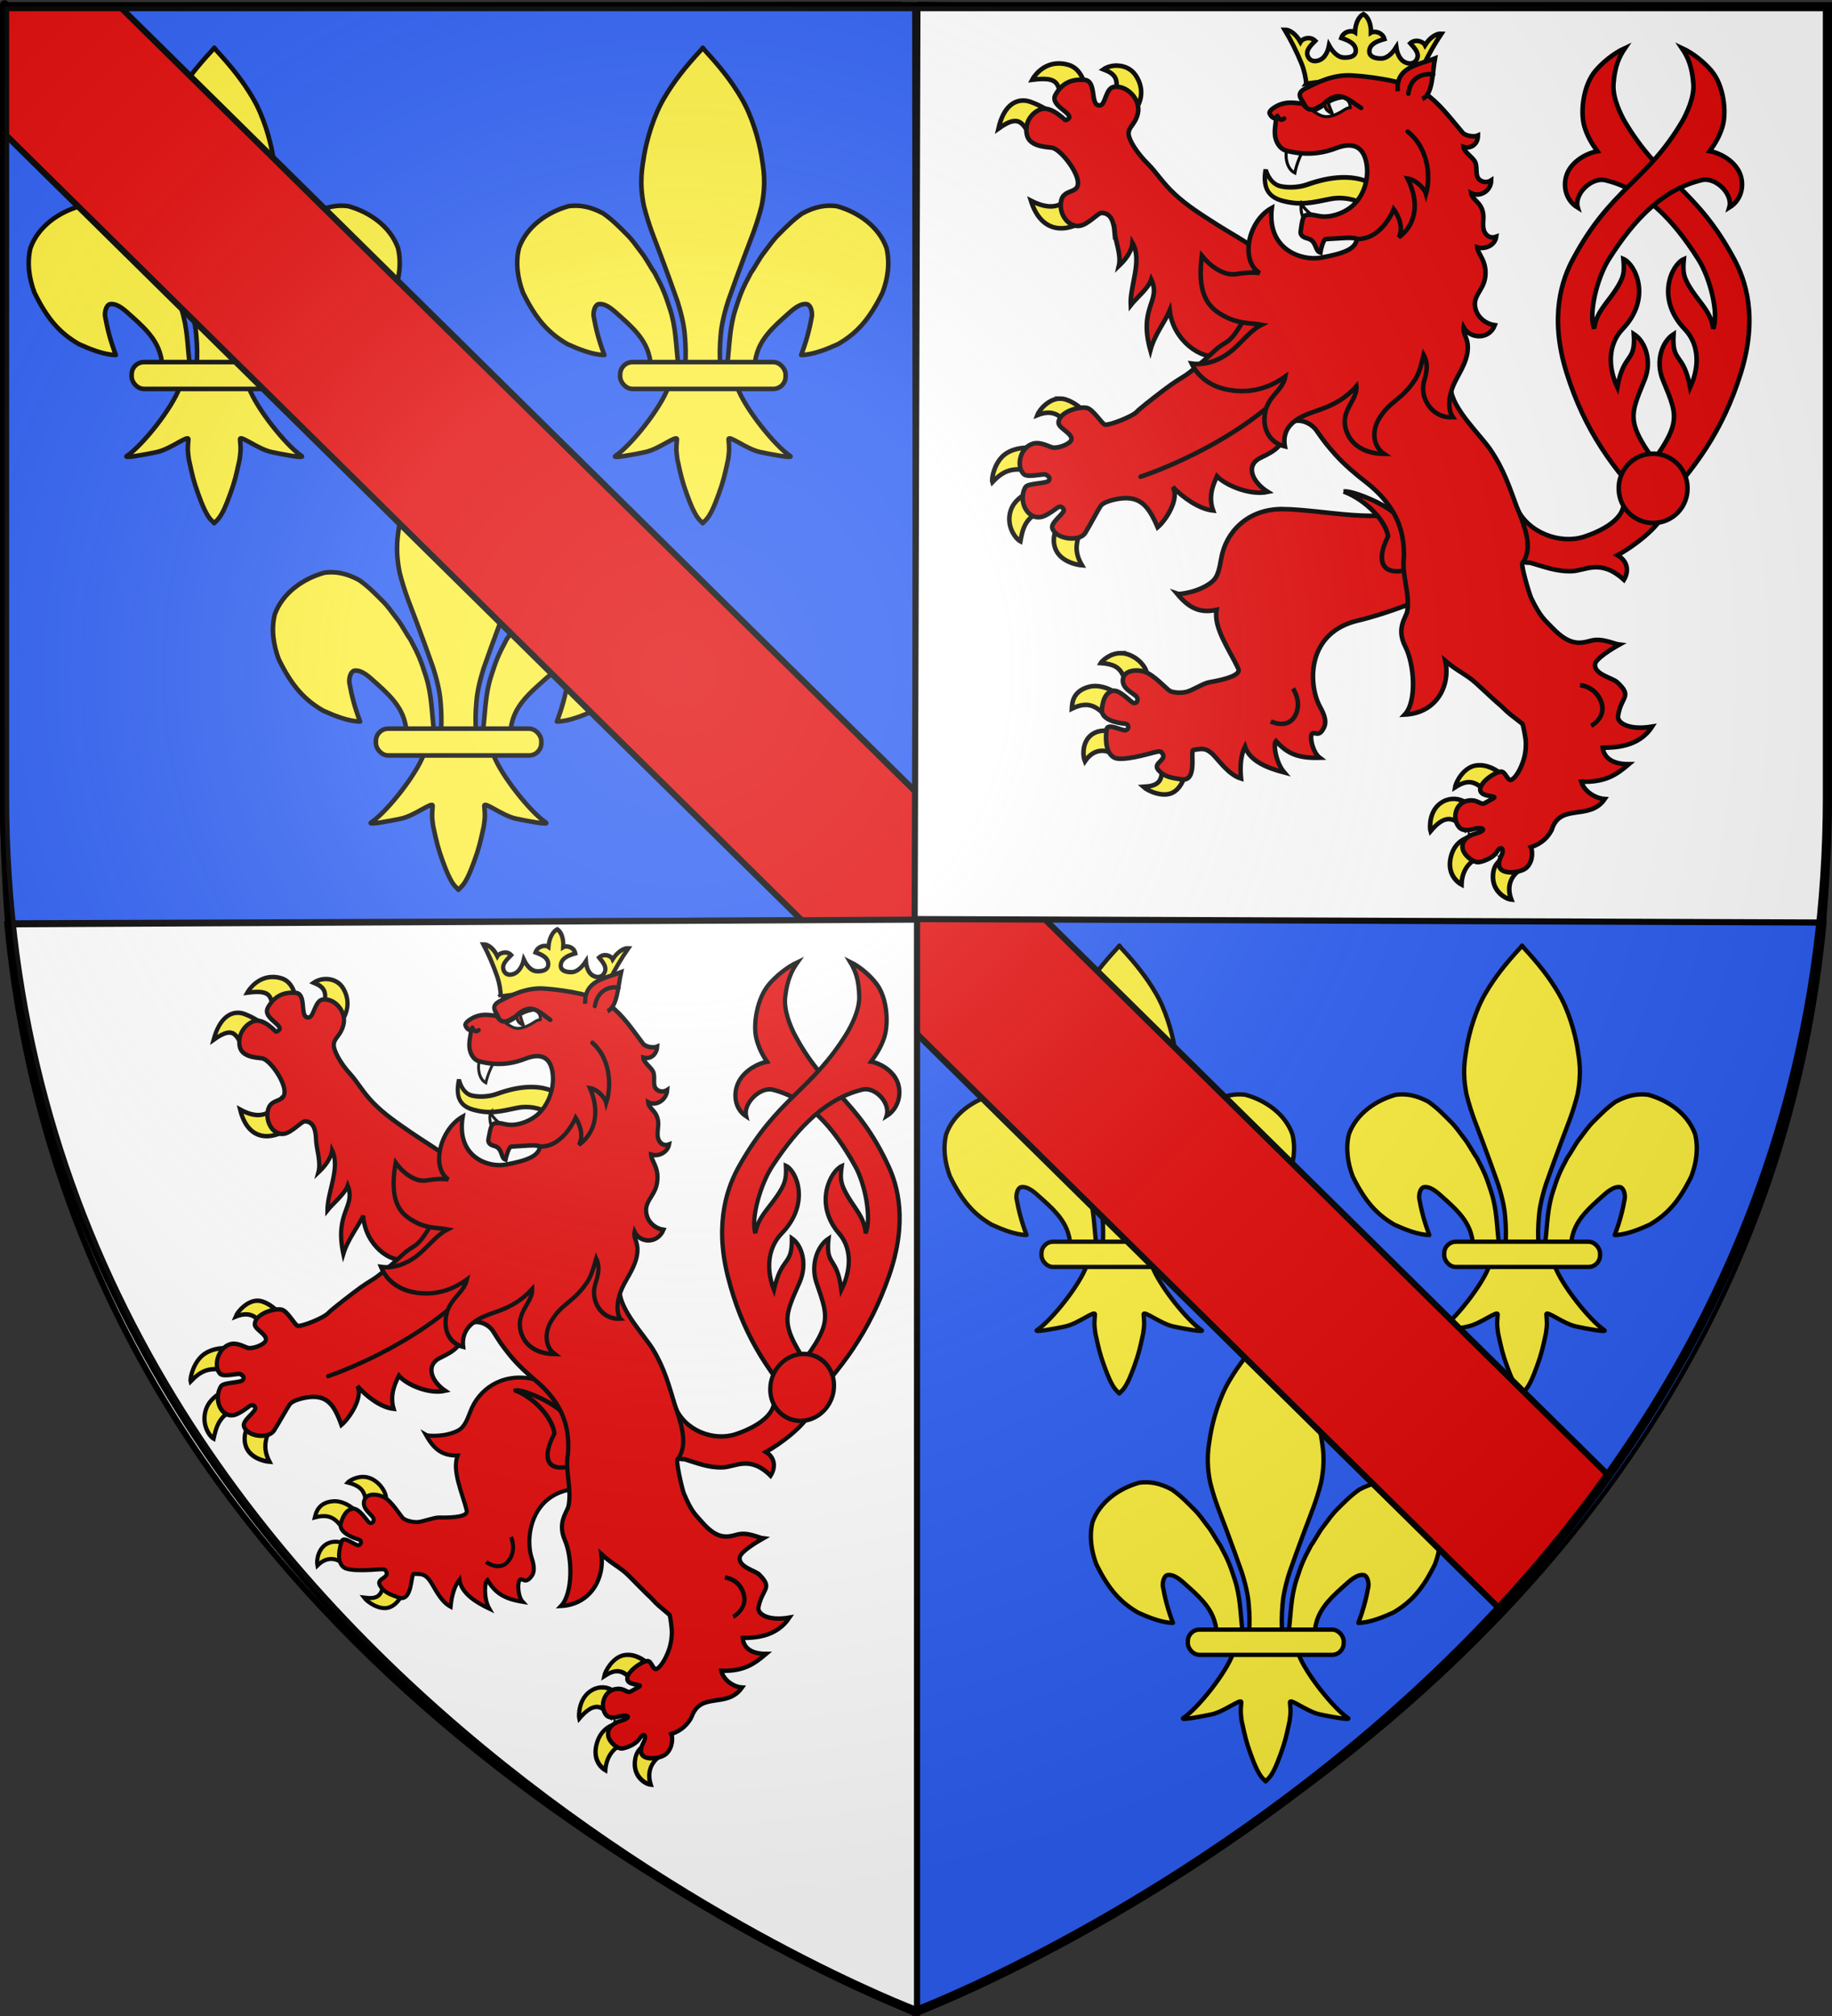 <?xml version="1.0" encoding="UTF-8" standalone="no"?>
<!-- Created with Inkscape (http://www.inkscape.org/) -->

<svg
   xmlns:dc="http://purl.org/dc/elements/1.1/"
   xmlns:cc="http://creativecommons.org/ns#"
   xmlns:rdf="http://www.w3.org/1999/02/22-rdf-syntax-ns#"
   xmlns:svg="http://www.w3.org/2000/svg"
   xmlns="http://www.w3.org/2000/svg"
   xmlns:xlink="http://www.w3.org/1999/xlink"
   version="1.0"
   width="600"
   height="660"
   id="svg2"
   style="enable-background:new">
  <rect width="100%" height="100%" fill="#333333" stroke="none"/>
  <desc
     id="desc4">Flag of Canton of Valais (Wallis)</desc>
  <defs
     id="defs6">
    <linearGradient
       id="linearGradient3261">
      <stop
         id="stop3263"
         style="stop-color:#ffffff;stop-opacity:0.314"
         offset="0" />
      <stop
         id="stop3265"
         style="stop-color:#ffffff;stop-opacity:0.251"
         offset="0.263" />
      <stop
         id="stop3267"
         style="stop-color:#969696;stop-opacity:0.125"
         offset="0.6" />
      <stop
         id="stop3269"
         style="stop-color:#000000;stop-opacity:0.125"
         offset="1" />
    </linearGradient>
    <radialGradient
       cx="221.445"
       cy="226.331"
       r="300"
       fx="221.445"
       fy="226.331"
       id="radialGradient3062"
       xlink:href="#linearGradient3261"
       gradientUnits="userSpaceOnUse"
       gradientTransform="matrix(1.353,0,0,1.349,-77.629,-85.747)" />
  </defs>
  <g
     transform="matrix(-1,0,0,1,599.75,0)"
     id="g9623">
    <g
       transform="matrix(-1,0,0,1,600,0)"
       id="g4754">
      <path
         d="m 0.77,2.196 c 299.035,-1.135 298.966,-0.848 298.966,-0.848 l 0.227,299.557 c 0,0 -297.319,1.135 -297.319,1.135 C -1.594,251.083 0.458,104.661 0.77,2.196 z"
         id="path12461"
         style="color:#000000;fill:#2b5df2;fill-opacity:1;fill-rule:evenodd;stroke:#000000;stroke-width:1.5;stroke-linecap:butt;stroke-linejoin:miter;stroke-miterlimit:4;stroke-opacity:1;stroke-dasharray:none;stroke-dashoffset:0;marker:none;visibility:visible;display:inline;overflow:visible;enable-background:accumulate" />
      <path
         d="m 597.713,302.179 c -297.161,-1.548 -297.934,-1.548 -297.934,-1.548 l 0,358.295 c 83.598,-37.241 277.126,-138.982 297.934,-356.747 z"
         id="path12463"
         style="color:#000000;fill:#2b5df2;fill-opacity:1;fill-rule:evenodd;stroke:#000000;stroke-width:1.5;stroke-linecap:butt;stroke-linejoin:miter;stroke-miterlimit:4;stroke-opacity:1;stroke-dasharray:none;stroke-dashoffset:0;marker:none;visibility:visible;display:inline;overflow:visible;enable-background:accumulate" />
      <g
         transform="translate(-299.75,0)"
         id="g3631">
        <path
           d="m 442.059,238.889 c -0.658,-6.045 -0.708,-11.774 -2.603,-17.617 -1.618,-4.989 -2.153,-6.538 -5.116,-12.062 -0.937,-1.163 -2.679,-4.51 -4.049,-6.262 -2.218,-2.838 -2.941,-4.185 -5.322,-6.523 -1.951,-1.916 -4.074,-4.208 -7.324,-6.512 -4.31,-2.327 -7.834,-2.886 -11.362,-2.43 -7.011,1.929 -13.796,6.649 -16.312,13.706 -1.179,4.849 -0.451,9.92 1.314,14.637 4.41,8.996 8.541,13.317 14.505,16.808 3.462,1.57 8.291,3.56 12.137,3.581 -1.738,-4.596 -2.757,-8.502 -3.513,-12.756 -0.148,-1.541 0.448,-3.653 1.617,-3.874 1.793,-0.339 3.874,1.03 6.137,3.131 4.38,3.904 9.074,7.927 10.462,13.795 0.282,0.773 0.203,1.667 0.517,2.427"
           id="path6826"
           style="fill:#fcef3c;fill-opacity:1;fill-rule:evenodd;stroke:#000000;stroke-width:1.5;stroke-linecap:round;stroke-linejoin:round;stroke-miterlimit:4;stroke-opacity:1;stroke-dasharray:none;display:inline" />
        <path
           d="m 449.405,136.57 c -4.836,5.214 -8.671,10.037 -11.797,15.363 -3.597,5.97 -5.806,13.956 -6.658,18.948 -0.659,4.258 -1.632,8.704 -0.085,16.492 1.648,6.614 3.691,11.237 5.561,16.29 2.16,5.834 3.717,10.023 5.438,14.979 1.86,5.795 2.318,9.555 2.429,11.277 0.321,3.572 0.303,6.465 0.176,8.97 l 11.382,0 c -0.127,-2.505 -0.145,-5.398 0.176,-8.97 0.111,-1.722 0.568,-5.482 2.429,-11.277 1.721,-4.956 3.278,-9.145 5.438,-14.979 1.869,-5.053 3.912,-9.675 5.561,-16.29 1.547,-7.788 0.574,-12.234 -0.085,-16.492 -0.851,-4.992 -3.06,-12.977 -6.658,-18.948 -3.114,-5.304 -6.931,-10.109 -11.739,-15.299 l -0.791,-1.009 -0.775,0.945 z"
           id="path6828"
           style="fill:#fcef3c;fill-opacity:1;fill-rule:nonzero;stroke:#000000;stroke-width:1.5;stroke-linecap:round;stroke-linejoin:round;stroke-miterlimit:4;stroke-opacity:1;stroke-dasharray:none;display:inline" />
        <path
           d="m 438.79,246.905 c -2.38,6.67 -12.082,18.886 -17.235,22.368 -1.337,0.903 6.389,-0.52 9.848,-1.278 4.537,-0.995 10.434,-5.829 10.295,-4.123 -0.287,3.541 -0.239,3.482 0.149,6.531 1.212,5.571 1.572,7.169 3.1,11.399 0.721,1.997 1.338,3.54 1.742,4.4 0.709,1.509 1.523,3.255 2.919,4.512 l 0.542,0.577 0.56,-0.577 c 1.367,-1.266 2.201,-2.934 2.919,-4.512 0.394,-0.865 1.021,-2.403 1.742,-4.4 1.528,-4.231 1.893,-5.828 3.105,-11.399 0.388,-3.048 0.431,-2.99 0.144,-6.531 -0.138,-1.706 5.759,3.128 10.295,4.123 3.459,0.758 11.185,2.182 9.848,1.278 -5.153,-3.482 -14.851,-15.697 -17.23,-22.368 l -22.743,0 z"
           id="path6830"
           style="fill:#fcef3c;fill-opacity:1;fill-rule:evenodd;stroke:#000000;stroke-width:1.5;stroke-linecap:round;stroke-linejoin:round;stroke-miterlimit:4;stroke-opacity:1;stroke-dasharray:none;display:inline" />
        <path
           d="m 458.259,238.889 c 0.658,-6.045 0.708,-11.774 2.603,-17.617 1.618,-4.989 2.153,-6.538 5.116,-12.062 0.937,-1.163 2.679,-4.51 4.049,-6.262 2.218,-2.838 2.941,-4.185 5.322,-6.523 1.951,-1.916 4.074,-4.208 7.324,-6.512 4.31,-2.327 7.834,-2.886 11.362,-2.43 7.011,1.929 13.796,6.649 16.312,13.706 1.179,4.849 0.451,9.92 -1.314,14.637 -4.41,8.996 -8.541,13.317 -14.505,16.808 -3.462,1.57 -8.291,3.56 -12.137,3.581 1.738,-4.596 2.757,-8.502 3.513,-12.756 0.148,-1.541 -0.448,-3.653 -1.617,-3.874 -1.793,-0.339 -3.874,1.03 -6.137,3.131 -4.38,3.904 -9.074,7.927 -10.462,13.795 -0.282,0.773 -0.203,1.667 -0.517,2.427"
           id="path6832"
           style="fill:#fcef3c;fill-opacity:1;fill-rule:evenodd;stroke:#000000;stroke-width:1.5;stroke-linecap:round;stroke-linejoin:round;stroke-miterlimit:4;stroke-opacity:1;stroke-dasharray:none;display:inline" />
        <rect
           width="54.18"
           height="8.779"
           rx="4.035"
           ry="4.035"
           x="423.111"
           y="238.549"
           id="rect6834"
           style="fill:#fcef3c;fill-opacity:1;stroke:#000000;stroke-width:1.5;stroke-linecap:round;stroke-linejoin:round;stroke-miterlimit:4;stroke-opacity:1;stroke-dasharray:none;display:inline" />
      </g>
      <use
         transform="translate(-80,-120)"
         id="use3638"
         x="0"
         y="0"
         width="600"
         height="660"
         xlink:href="#g3631" />
      <use
         transform="translate(80,-120)"
         id="use3640"
         x="0"
         y="0"
         width="600"
         height="660"
         xlink:href="#g3631" />
      <use
         transform="matrix(0.942,0,0,0.942,273.076,308.791)"
         id="use3629"
         x="0"
         y="0"
         width="600"
         height="660"
         xlink:href="#g3631" />
      <use
         transform="matrix(0.942,0,0,0.942,225.143,181.803)"
         id="use3631"
         x="0"
         y="0"
         width="600"
         height="660"
         xlink:href="#g3631" />
      <use
         transform="matrix(0.942,0,0,0.942,357.043,181.803)"
         id="use3633"
         x="0"
         y="0"
         width="600"
         height="660"
         xlink:href="#g3631" />
      <path
         d="m 1.75,2.188 0,41.625 489.562,482.812 C 503.772,513.203 515.804,498.687 527.031,483 L 39.5,2.188 l -37.75,0 z"
         id="rect1897"
         style="fill:#e20909;fill-opacity:1;stroke:#000000;stroke-width:2;stroke-miterlimit:4;stroke-opacity:1;stroke-dasharray:none;display:inline" />
      <path
         d="m 599.23,2.174 c -298.808,0 -298.512,-0.621 -298.512,-0.621 l -0.908,299.33 c 0,0 297.546,1.135 297.546,1.135 4.239,-50.958 2.187,-197.38 1.874,-299.844 z"
         id="path12459"
         style="fill:#ffffff;fill-rule:evenodd;stroke:#000000;stroke-width:2;stroke-opacity:1;display:inline" />
      <g
         id="g3599">
        <path
           d="m 367.267,213.823 c -3.633,0.014 -6.22,2.723 -6.522,3.252 6.675,0.437 6.992,3.068 8.785,7.748 2.545,-1.852 4.791,-3.439 6.262,-4.29 0.129,-1.08 -1.48,-4.267 -5.26,-5.977 -1.156,-0.523 -2.248,-0.737 -3.265,-0.733 z m -8.137,10.771 c -0.742,-0.014 -1.497,0.058 -2.259,0.261 -5.574,1.487 -5.493,5.737 -5.572,7.151 6.171,-3.004 8.439,4.8e-4 12.014,2.969 l 3.002,-7.771 c -1.102,-0.77 -3.97,-2.548 -7.184,-2.61 z m 7.702,15.496 c 0,0 -4.884,-2.012 -8.454,0.026 -3.849,2.197 -3.552,7.367 -2.822,9.143 3.271,-4.794 7.55,-3.872 10.745,-1.619 z m 13.697,9.945 c 1.005,6.283 -1.485,7.288 -5.82,7.558 1.471,1.352 6.399,3.603 9.661,1.878 3.585,-1.895 4.498,-7.52 4.141,-7.663 z"
           id="path3031"
           style="color:#000000;fill:#fff03c;fill-opacity:1;fill-rule:evenodd;stroke:#000000;stroke-width:1.5;stroke-linecap:round;stroke-linejoin:miter;stroke-miterlimit:4;stroke-opacity:1;stroke-dasharray:none;stroke-dashoffset:0;marker:none;visibility:visible;display:inline;overflow:visible;enable-background:accumulate" />
        <path
           d="m 420.167,166.669 c -11.404,-0.005 -18.473,7.619 -19.934,16.125 -0.627,3.651 -1.22,6.149 -2.925,7.586 -4.181,3.525 -10.902,4.271 -11.528,4.036 4.016,4.791 7.569,6.395 12.925,5.232 -1.116,5.898 4.304,13.215 7.103,19.254 0.945,2.039 -3.804,3.476 -9.511,4.457 -1.857,0.319 -5.5,2.61 -7.285,3.108 -1.849,0.516 -4.64,0.336 -5.712,-0.328 -1.108,-0.686 -5.106,-5.198 -8.143,-6.197 -2.826,-0.93 -6.365,-0.397 -7.022,1.908 -1.047,3.678 3.837,5.149 4.488,6.449 0.63,1.258 -0.453,2.264 -1.369,1.736 -1.086,-0.626 -4.589,-4.522 -6.753,-3.834 -1.631,0.519 -2.974,1.983 -3.384,6.04 -0.348,3.439 5.272,4.489 7.397,4.652 1.73,0.132 1.505,1.847 0.462,2.173 -1.122,0.351 -6.022,-2.589 -6.301,-0.259 -0.279,2.33 -0.643,7.409 2.431,9.191 2.417,1.402 11.505,-1.26 12.546,-1.523 1.239,-0.313 2.45,-0.677 2.853,-0.304 2.741,2.538 -2.867,3.444 -0.968,5.801 2.018,2.504 4.935,2.735 7.624,3.178 5.527,0.912 2.723,-9.574 3.945,-9.639 2.637,-0.367 3.67,-0.771 5.796,0.948 2.126,1.718 5.32,7.031 9.796,8.416 -0.39,-4.062 -0.069,-7.715 1.302,-10.445 1.555,4.662 7.159,6.972 12.851,8.457 -2.848,-3.333 -3.627,-9.381 -2.715,-10.304 3.741,4.173 7.259,5.692 14.326,5.489 -2.104,-1.564 -3.179,-6.129 -2.715,-7.413 0.713,-1.97 2.255,1.46 4.15,-2.542 1.195,-2.523 -0.733,-5.564 -1.531,-7.136 -3.663,-7.21 -4.217,-23.905 12.701,-27.848 9.201,-2.144 23.106,-7.497 24.309,-9.013 9.592,-12.079 0.737,-22.285 -4.212,-28.141 -12.521,5.983 -30.603,0.887 -44.995,0.685 z"
           id="path3039"
           style="color:#000000;fill:#e20909;fill-opacity:1;fill-rule:evenodd;stroke:#000000;stroke-width:1.5;stroke-linecap:butt;stroke-linejoin:miter;stroke-miterlimit:4;stroke-opacity:1;stroke-dasharray:none;stroke-dashoffset:0;marker:none;visibility:visible;display:inline;overflow:visible;enable-background:accumulate" />
        <path
           d="m 423.715,225.419 c 0,0 3.074,4.291 0.741,8.811 -2.433,4.714 -8.022,1.947 -8.022,1.947"
           id="path3656"
           style="color:#000000;fill:none;stroke:#000000;stroke-width:1.5;stroke-linecap:butt;stroke-linejoin:miter;stroke-miterlimit:4;stroke-opacity:1;stroke-dasharray:none;stroke-dashoffset:0;marker:none;visibility:visible;display:inline;overflow:visible;enable-background:accumulate" />
      </g>
      <path
         d="m 2.652,302.613 c 297.161,-1.548 297.934,-1.548 297.934,-1.548 l 0,358.295 C 216.989,622.119 23.461,520.379 2.652,302.613 z"
         id="path12465"
         style="fill:#ffffff;fill-rule:evenodd;stroke:#000000;stroke-width:2;stroke-opacity:1;display:inline" />
      <g
         transform="matrix(-0.513,0.016,-0.01,0.501,625.937,-4.944)"
         id="g7013-0"
         style="stroke:#000000;stroke-width:1.099;stroke-miterlimit:4;stroke-opacity:1;stroke-dasharray:none;display:inline">
        <g
           transform="matrix(-0.99,0.057,0.004,1.014,962.927,-219.631)"
           id="g4306"
           style="display:inline">
          <use
             transform="matrix(-0.999,0.05,0.05,0.999,1605.76,-40.15)"
             id="use4279"
             x="0"
             y="0"
             width="600"
             height="660"
             xlink:href="#path504-4" />
          <path
             d="m 783.009,343.367 c -7.364,12.28 -12.448,35.199 -8.447,44.958 1.029,-10.237 7.418,-15.979 12.916,-24.665 5.499,-8.687 5.91,-12.047 4.88,-20.629 7.758,3.111 19.211,24.682 0.524,45.153 -7.599,8.324 -10.153,21.75 -2.458,37.606 3.694,-23.278 11.549,-15.557 9.826,-34.596 7.903,4.825 11.979,17.251 7.838,28.75 -10.321,27.29 -12.847,28.495 21.915,70.601 l -14.491,14.426 c -27.01,-26.551 -45.486,-51.051 -57.963,-87.573 -12.477,-36.523 -4.144,-60.634 2.205,-73.265 23.466,-46.681 46.554,-51.194 68.639,-91.038 1.906,-3.745 7.343,-14.574 6.414,-23.981 -1.145,-11.596 -4.158,-17.478 -8.071,-22.917 7.722,3.294 14.851,9.053 19.36,14.042 8.334,9.222 10.689,26.43 8.173,35.788 -1.675,6.231 -4.591,11.378 -7.918,16.147 5.93,0.833 14.878,5.026 18.996,12.219 4.228,7.387 3.177,18.225 -5.464,23.795 2.421,-8.829 -9.4,-19.574 -18.11,-17.262 -24.383,6.472 -42.414,25.178 -58.764,52.442 z"
             id="path504-4"
             style="color:#000000;fill:#e20909;fill-opacity:1;fill-rule:evenodd;stroke:#000000;stroke-width:2.954;stroke-linecap:butt;stroke-linejoin:miter;stroke-miterlimit:4;stroke-opacity:1;stroke-dasharray:none;stroke-dashoffset:0;marker:none;visibility:visible;display:inline;overflow:visible;enable-background:accumulate" />
          <path
             d="m 763.942,544.884 c 8.835,-0.524 18.192,-8.71 33.718,4.723 3.029,-5.251 2.546,-11.912 -4.562,-15.74 10.175,-5.692 26.099,-18.655 28.998,-27.154 23.574,-25.948 -11.984,-24.923 -26.994,-11.262 5.531,12.211 -9.404,22.047 -24.004,27.138 -15.123,5.273 -36.005,-1.621 -43.755,-17.589 -2.318,11.868 -5.272,36.37 9.422,35.088 8.974,2.27 17.084,5.395 27.177,4.796 z"
             id="path4310"
             style="color:#000000;fill:#e20909;fill-opacity:1;fill-rule:evenodd;stroke:#000000;stroke-width:2.954;stroke-linecap:butt;stroke-linejoin:miter;stroke-miterlimit:4;stroke-opacity:1;stroke-dasharray:none;stroke-dashoffset:0;marker:none;visibility:visible;display:inline;overflow:visible;enable-background:accumulate" />
          <path
             d="m 508.151,327.865 a 22.959,22.959 0 1 1 -45.917,0 22.959,22.959 0 1 1 45.917,0 z"
             transform="matrix(0.965,-0.024,0.024,0.965,338.996,185.504)"
             id="path4330"
             style="color:#000000;fill:#e20909;fill-opacity:1;fill-rule:evenodd;stroke:#000000;stroke-width:3.061;stroke-linecap:butt;stroke-linejoin:miter;stroke-miterlimit:4;stroke-opacity:1;stroke-dasharray:none;stroke-dashoffset:0;marker:none;visibility:visible;display:inline;overflow:visible;enable-background:accumulate" />
        </g>
        <g
           transform="matrix(-1.124,0.129,0.068,1.147,607.431,-11.162)"
           id="g3019"
           style="fill:#fcef3c;fill-opacity:1;stroke:#000000;stroke-width:5.194;stroke-miterlimit:4;stroke-opacity:1;stroke-dasharray:none;display:inline">
          <path
             d="m 100.406,63.094 c -10.114,0.192 -15.591,8.079 -17.031,10.938 17.972,-2.722 16.411,2.56 19.719,13.25 L 118.688,80.75 C 117.275,75.131 114.799,66.011 106.5,63.844 c -2.196,-0.573 -4.221,-0.786 -6.094,-0.75 z m 37.906,0.438 c -3.399,-0.067 -6.729,0.907 -9.125,2.656 7.044,2.514 10.928,5.506 7.406,17.156 l 13.344,8.875 c 3.328,-4.026 6.824,-13.231 0.125,-22.719 -2.867,-4.061 -7.38,-5.883 -11.75,-5.969 z M 78.625,87.562 C 72.586,87.381 65.348,91.266 62.375,106.031 78.096,94.162 78.159,105.605 86.031,113.25 l 10.625,-18.094 c 0,0 -6.036,-4.281 -14.094,-6.906 -1.198,-0.39 -2.544,-0.646 -3.938,-0.688 z m 32.656,58.562 c -6.582,10.649 -15.364,11.329 -26.812,5.844 7.307,21.353 23.868,21.132 38.875,9.188 L 111.281,146.125 z"
             transform="matrix(0.878,-0.049,0.049,0.878,-31.865,-17.784)"
             id="path3021"
             style="color:#000000;fill:#fff03c;fill-opacity:1;fill-rule:evenodd;stroke:#000000;stroke-width:2.954;stroke-linecap:round;stroke-linejoin:miter;stroke-miterlimit:4;stroke-opacity:1;stroke-dasharray:none;stroke-dashoffset:0;marker:none;visibility:visible;display:inline;overflow:visible;enable-background:accumulate" />
          <path
             d="m 98.501,125.347 c 0.889,5.229 4.911,12.556 3.959,18.978 3.503,-3.896 6.617,-8.713 6.651,-13.638 6.555,9.628 0.393,24.304 1.84,35.248 2.624,-4.048 9.277,-10.237 10.465,-15.438 6.781,12.013 -6.142,15.906 2.694,40.028 1.654,-9.103 7.092,-16.961 9.135,-23.276 3.324,16.801 20.525,26.677 29.477,23.121 23.28,25.744 47.76,12.997 44.111,-16.766 0,0 -23.472,-42.408 -28.927,-45.789 -5.922,-3.671 -13.333,-6.817 -21.86,-11.334 -9.624,-5.098 -17.514,-9.178 -25.143,-15.167 -7.629,-5.989 -11.522,-11.601 -16.544,-15.833 -7.069,-5.958 -12,-12.812 -12.411,-16.147 -0.503,-4.081 3.373,-5.5 4.316,-12.122 1.122,-7.879 -7.503,-15.532 -14.804,-13.781 -4.162,0.998 -3.978,8.881 -6.125,10.644 -0.506,0.416 -1.138,0.597 -1.983,0.423 -4.426,-0.913 -1.889,-13.769 -8.914,-13.699 -7.025,0.07 -12.42,2.647 -15.64,9.806 -2.588,5.754 8.236,8.657 8.895,11.861 0.148,0.718 -1.292,1.893 -2.031,1.935 -0.488,0.028 -8.666,-7.47 -14.39,-5.031 -4.46,1.901 -8.996,7.68 -6.823,15.007 1.879,6.336 10.449,6.103 14.582,6.209 4.9,0.125 16.888,13.112 16.519,19.431 0.141,5.058 -7.504,3.684 -8.609,9.587 -1.417,7.57 5.049,15.399 11.485,13.884 4.816,-1.134 9.536,-7.907 11.737,-8.295 5.373,-0.466 7.352,4.35 8.337,10.155 z"
             id="path3029"
             style="color:#000000;fill:#e20909;fill-opacity:1;fill-rule:evenodd;stroke:#000000;stroke-width:2.597;stroke-linecap:butt;stroke-linejoin:miter;stroke-miterlimit:4;stroke-opacity:1;stroke-dasharray:none;stroke-dashoffset:0;marker:none;visibility:visible;display:inline;overflow:visible;enable-background:accumulate" />
        </g>
        <path
           d="m 355.589,319.673 c -14.603,6.047 -27.17,20.203 -28.957,30.145 8.01,16.8 2.348,24.607 -9.545,22.948 -9.706,-1.349 -9.563,-9.322 -6.814,-18.604 2.453,-8.281 6.046,-13.937 13.579,-20.045 9.835,-7.976 27.591,-15.062 31.738,-14.445 z"
           id="path3041"
           style="color:#000000;fill:#e20909;fill-opacity:1;fill-rule:evenodd;stroke:#000000;stroke-width:2.959;stroke-linecap:butt;stroke-linejoin:miter;stroke-miterlimit:4;stroke-opacity:1;stroke-dasharray:none;stroke-dashoffset:0;marker:none;visibility:visible;display:inline;overflow:visible;enable-background:accumulate" />
        <path
           d="m 264.999,501.442 c 1.001,-0.054 2.003,-0.021 3.033,0.142 7.501,1.184 12.141,10.14 12.593,13.817 -7.184,-4.559 -12.063,-4.763 -20.003,3.72 -2.421,-2.912 -6.036,-6.905 -9.672,-10.944 1.006,-1.289 7.041,-6.359 14.049,-6.735 z m 15.845,21.488 c 2.224,-0.182 4.75,0.18 7.278,1.513 9.426,4.969 8.152,17.555 7.635,19.141 -8.251,-9.982 -13.882,-9.721 -21.263,-1.34 l -1.123,-16.126 c 0.864,-1.097 3.768,-2.884 7.474,-3.188 z m -10.47,25.287 c 0,0 9.539,0.883 12.092,12.516 2.551,11.62 -5.138,17.186 -7.159,18.347 -0.123,-8.991 -4.336,-16.348 -14.748,-18.383 l 9.815,-12.48 z m -21.628,14.206 c 2.261,1.627 6.945,3.997 6.554,12.771 -0.419,9.437 -8.486,14.232 -11.971,14.727 3.387,-8.93 0.394,-15.372 -5.159,-19.189 l 10.576,-8.309 z"
           id="path3069"
           style="color:#000000;fill:#fff03c;fill-opacity:1;fill-rule:evenodd;stroke:#000000;stroke-width:2.959;stroke-linecap:round;stroke-linejoin:miter;stroke-miterlimit:4;stroke-opacity:1;stroke-dasharray:none;stroke-dashoffset:0;marker:none;visibility:visible;display:inline;overflow:visible;enable-background:accumulate" />
        <g
           transform="matrix(-0.896,-0.65,0.681,-0.954,49.953,810.836)"
           id="g2989"
           style="fill:#fcef3c;fill-opacity:1;stroke:#000000;stroke-width:5.194;stroke-miterlimit:4;stroke-opacity:1;stroke-dasharray:none;display:inline">
          <path
             d="m 105.906,278.781 c -6.828,0.233 -12.953,7.036 -14.312,11.031 7.304,-3.114 12.389,-1.877 16.781,2.5 l 10.75,-7.969 c 0,0 -5.955,-4.946 -11.844,-5.531 -0.46,-0.046 -0.92,-0.047 -1.375,-0.031 z m -19.75,32.125 c -3.715,0.113 -9.545,0.882 -14.219,4.156 -7.327,5.133 -9.127,16.421 -8.344,18.656 7.147,-7.806 12.64,-10.203 26.312,-7.688 L 89.844,311 c 0,0 -1.458,-0.161 -3.688,-0.094 z m 4.125,27.344 c 0,0 -11.844,4.113 -14.5,13.656 -2.833,10.18 3.805,17.977 6.812,19.469 1.14,-7.101 2.444,-17.269 16.25,-20.406 L 90.281,338.25 z m 17.938,18.844 c -2.023,4.172 -5.753,10.447 -3.188,17.781 3.125,8.934 14.491,10.798 17.688,10.938 -5.743,-9.26 -4.154,-15.86 0.062,-25.062 l -14.562,-3.656 z"
             transform="matrix(0.697,-0.535,-0.535,-0.698,9.157,880.92)"
             id="path3055"
             style="color:#000000;fill:#fff03c;fill-opacity:1;fill-rule:evenodd;stroke:#000000;stroke-width:2.954;stroke-linecap:round;stroke-linejoin:miter;stroke-miterlimit:4;stroke-opacity:1;stroke-dasharray:none;stroke-dashoffset:0;marker:none;visibility:visible;display:inline;overflow:visible;enable-background:accumulate" />
          <g
             id="g2997"
             style="fill:#fcef3c;fill-opacity:1;stroke:#000000;stroke-width:5.194;stroke-miterlimit:4;stroke-dasharray:none">
            <g
               id="g3041"
               style="fill:#fcef3c;fill-opacity:1;stroke:#000000;stroke-width:5.194;stroke-miterlimit:4;stroke-dasharray:none">
              <path
                 d="m 15.573,267.841 c 12.978,9.778 20.185,-8.707 34.649,-3.574 -4.057,3.378 -6.893,10.164 -4.986,15.777 10.865,-8.422 18.416,-8.594 27.655,-7.902 -4.491,3.231 -10.278,9.154 -6.511,16.295 5.425,-3.789 16.659,-11.901 29.758,-6.851 -12.18,6.097 -14.837,13.553 -12.064,16.307 8.195,8.143 13.222,3.722 10.827,15.793 -0.673,3.392 -8.164,11.437 -4.034,15.613 2.19,2.215 12.648,1.422 17.575,0.804 -2.069,1.885 -5.612,9.004 -11.878,11.341 -6.266,2.337 -11.378,5.07 -13.254,18.831 -0.851,6.344 -1.893,8.614 0.21,20.505 0.423,2.39 6.805,20.539 8.099,19.179 10.167,3.268 13.262,17.481 15.85,27.842 3.062,10.833 6.552,21.49 6.897,34.916 0.265,10.313 -3.805,31.234 2.209,40.916 7.788,12.555 16.824,25.432 22.071,31.091 14.38,15.505 17.439,18.211 5.346,35.383 -7.149,10.151 -33.982,42.667 -62.198,36.759 -14.417,-3.018 -22.578,3.832 -38.113,-2.906 -15.535,-6.738 -12.958,-2.87 -23.071,-4.118 -10.113,-1.248 -18.739,-1.65 -21.275,-1.512 -5.071,0.276 -6.609,0.714 -15.613,0.531 -9.004,-0.182 -17.179,-0.528 -18.932,-0.905 -3.506,-0.754 -16.809,2.718 -18.922,4.66 -1.304,1.198 -0.264,11.135 -2.889,13.912 -3.29,3.481 -14.211,7.325 -17.84,2.564 -1.944,-2.55 3.23,-10.084 0.012,-12.187 -2.191,-1.432 -9.104,0.608 -11.13,2.941 -1.158,1.333 -3.473,6.591 -7.414,8.106 -7.363,2.832 -15.719,-4.694 -14.593,-10.818 0.572,-3.113 9.369,-6.211 9.994,-7.632 0.708,-1.611 1.086,-2.746 -0.586,-3.657 -1.814,-0.987 -10.461,5.927 -13.019,4.784 -8.711,-3.892 -10.193,-17.409 -0.989,-19.461 3.092,-0.689 6.585,-0.611 8.989,-0.613 2.133,-0.002 2.505,-2.22 2.089,-3.088 -0.948,-1.975 -10.362,-1.352 -11.424,-4.623 -2.042,-6.29 7.792,-15.482 13.508,-13.152 4.436,1.808 14.27,6.595 15.821,7.087 0.776,0.246 2.246,0.993 8.02,-1.234 14.169,-5.879 14.371,-14.061 11.324,-27.446 6.34,0.458 19.665,5.742 20.405,13.411 1.028,-8.003 4.634,-18.892 10.62,-24.29 2.627,9.09 10.398,12.695 13.227,14.402 1.013,-7.309 8.861,-20.025 18.11,-24.145 -3.745,9.325 -2.002,19.973 8.354,17.993 10.355,-1.98 13.845,-1.316 20.588,4.223 6.743,5.539 14.051,-3.056 13.902,-10.328 -0.149,-7.272 -0.099,-10.036 0.605,-17.272 0.757,-7.785 3.018,-16.549 4.63,-22.097 1.821,-6.27 3.128,-12.637 2.915,-20.298 -0.272,-9.814 -3.548,-18.758 -10.339,-27.589 -7.342,-7.928 -9.057,-18.417 -16.51,-25.922 -3.116,-2.642 -10.841,-4.124 -12.636,-15.406 -1.795,-11.282 -12.992,-29.13 -23,-31.046 15.364,-10.057 30.83,-1.816 36.573,11.046 2.156,-8.928 5.075,-13.015 6.657,-20.488 0.599,-2.831 3.088,-15.97 3.93,-18.953 1.158,-6.848 1.114,-5.767 3.782,-15.126 -0.194,-1.201 -3.425,-8.007 -4.554,-9.546 -0.326,-0.445 -2.679,-4.191 -6.926,-7.363 -3.759,-2.807 -8.787,-5.352 -11.871,-5.115 -3.174,0.243 0.118,6.051 -2.717,7.455 -3.75,1.857 -14.179,1.801 -15.616,-2.075 -1.398,-3.771 7.237,-8.253 3.219,-7.752 l -5.137,0.641 c -3.158,0.394 -1.682,3.972 -6.98,6.707 -6.511,3.361 -13.344,-2.722 -12.996,-8.965 0.228,-4.107 5.912,-5.758 5.912,-5.758 5.839,-2.487 6.246,-5.532 -1.251,-2.575 0,0 -7.327,2.728 -10.081,-2.651 -1.879,-3.669 0.144,-10.464 2.93,-11.851 3.697,-1.841 8.903,-2.44 11.34,-1.347 4.572,2.05 4.697,-1.274 1.244,-3.042 -1.962,-1.004 -5.821,-3.39 -4.81,-6.759 1.231,-4.106 8.725,-7.732 12.246,-7.238 5.392,0.757 8.5,5.982 8.745,7.945 6.423,-2.2 11.585,-0.964 15.325,0.918 z"
                 id="path2975"
                 style="color:#000000;fill:#e20909;fill-opacity:1;fill-rule:evenodd;stroke:#000000;stroke-width:2.597;stroke-linecap:butt;stroke-linejoin:miter;stroke-miterlimit:4;stroke-opacity:1;stroke-dasharray:none;stroke-dashoffset:0;marker:none;visibility:visible;display:inline;overflow:visible;enable-background:accumulate" />
            </g>
            <path
               d="m -55.235,566.944 c 0,0 52.326,-17.339 100.136,-8.391"
               id="path4171"
               style="color:#000000;fill:none;stroke:#000000;stroke-width:2.597;stroke-linecap:round;stroke-linejoin:miter;stroke-miterlimit:4;stroke-opacity:1;stroke-dasharray:none;stroke-dashoffset:0;marker:none;visibility:visible;display:inline;overflow:visible;enable-background:accumulate" />
          </g>
        </g>
        <g
           transform="matrix(-1.02,0.059,0.005,1.044,654.856,-48.442)"
           id="g2657"
           style="fill:#fcef3c;fill-opacity:1;stroke:#000000;stroke-width:5.586;stroke-miterlimit:4;stroke-opacity:1;stroke-dasharray:none;display:inline">
          <path
             d="m 265.228,81.47 c 23.182,-3.964 46.364,-4.015 69.546,0 0.286,-3.659 1.544,-8.598 3.305,-12.637 3.072,-7.046 7.021,-14.45 11.049,-20.771 -3.072,-0.129 -7.111,2.384 -10.078,7.442 -1.187,-2.261 -6.106,-3.961 -9.266,-0.95 2.667,2.904 6.619,6.47 3.964,10.538 -1.902,2.913 -5.463,2.411 -7.855,0.945 -2.147,-1.315 -4.132,-4.351 -4.834,-8.849 -2.928,4.978 -6.273,7.272 -9.288,7.348 -5.035,0.127 -7.527,-1.556 -7.528,-4.324 -0.002,-4.858 5.504,-6.682 9.266,-7.863 -1.231,-4.188 -6.341,-5.175 -8.5,-3.81 -0.041,-5.864 -2.282,-10.06 -5.007,-11.484 -2.725,1.424 -4.966,5.62 -5.007,11.484 -2.159,-1.364 -7.269,-0.378 -8.5,3.81 3.762,1.181 9.268,3.005 9.266,7.863 -0.001,2.768 -2.493,4.451 -7.528,4.324 -3.015,-0.076 -6.36,-2.37 -9.288,-7.348 -0.702,4.498 -2.688,7.534 -4.835,8.849 -2.393,1.466 -5.954,1.968 -7.855,-0.945 -2.656,-4.068 1.297,-7.634 3.964,-10.538 -3.16,-3.011 -8.079,-1.311 -9.266,0.95 -2.967,-5.058 -7.006,-7.571 -10.078,-7.442 4.028,6.321 7.978,13.725 11.049,20.771 1.761,4.039 3.019,8.977 3.305,12.637 z"
             id="path701"
             style="fill:#fff03c;fill-opacity:1;fill-rule:evenodd;stroke:#000000;stroke-width:2.868;stroke-linecap:round;stroke-linejoin:miter;stroke-miterlimit:4;stroke-opacity:1;stroke-dasharray:none;display:inline" />
        </g>
        <g
           transform="matrix(-1.011,0.19,0.133,1.029,625.637,-79.508)"
           id="g2655"
           style="fill:#fcef3c;fill-opacity:1;stroke:#000000;stroke-width:5.586;stroke-miterlimit:4;stroke-opacity:1;stroke-dasharray:none;display:inline">
          <g
             transform="matrix(1,0.125,0,1,3.8986913e-6,-34.321)"
             id="g2651"
             style="stroke-width:5.586">
            <path
               d="m 318.739,150.264 c -7.934,0.239 -15.587,0.483 -22.243,-1.63 -6.2,-1.968 -14.928,-0.942 -21.613,2.342 -10.755,5.283 -17.632,9.153 -29.36,9.381 -9.876,0.191 -13.66,-5.133 -13.469,-15.963 2.917,5.468 6.72,7.444 10.063,7.462 4.301,0.022 11.656,-2.007 17.094,-5.604 28.15,-18.625 48.983,-15.294 59.528,4.012 z"
               id="path601"
               style="color:#000000;fill:#fff03c;fill-opacity:1;fill-rule:evenodd;stroke:#000000;stroke-width:2.868;stroke-linecap:round;stroke-linejoin:miter;stroke-miterlimit:4;stroke-opacity:1;stroke-dasharray:none;stroke-dashoffset:0;marker:none;visibility:visible;display:inline;overflow:visible;enable-background:accumulate" />
          </g>
          <g
             transform="translate(3.8986913e-6,0)"
             id="g2652"
             style="stroke-width:5.586">
            <path
               d="m 246.656,96.875 c -1.239,3.215 -0.772,13.107 5.625,16.094 0.861,-5.645 3.429,-12.222 5.375,-15.594 z m 10.513,36.501 c -0.716,3.475 0.378,7.846 2.031,10.5 l 7.562,-1.938 c -3.929,-2.029 -7.455,-5.091 -9.594,-8.562 z"
               transform="matrix(0.93,-0.118,0.118,0.929,2.501,63.18)"
               id="path602"
               style="fill:#ffffff;fill-opacity:1;fill-rule:evenodd;stroke:#000000;stroke-width:2.04;stroke-linecap:butt;stroke-linejoin:miter;stroke-miterlimit:4;stroke-opacity:1;stroke-dasharray:none;display:inline" />
          </g>
          <g
             transform="translate(3.8986913e-6,0)"
             id="g2653"
             style="stroke-width:5.586" />
          <path
             d="m 371.219,274.34 c -3.636,-3.976 -4.202,-10.728 -3.32,-16.501 1.203,-7.873 5.738,-14.841 6.234,-23.449 0.571,-10.069 -4.71,-11.674 -4.675,-16.6 5.176,6.621 16.993,5.382 19.131,-4.265 -5.333,0.059 -10.579,-2.686 -13.008,-7.317 -4.375,-8.339 2.634,-12.524 2.539,-21.234 -0.111,-10.275 -6.742,-13.746 -7.773,-17.946 5.235,0.762 10.878,-2.972 10.8,-8.341 -2.505,1.39 -5.332,1.122 -7.454,-1.547 -2.544,-3.2 -1.642,-8.062 -2.9,-11.771 -2.335,-6.888 -7.878,-6.929 -9.246,-11.232 5.681,1.862 12.119,-3.049 11.212,-9.836 -1.761,1.568 -4.269,2.125 -6.575,1.135 -4.147,-1.78 -2.819,-6.614 -4.865,-10.544 -1.482,-2.846 -8.06,-5.385 -8.899,-8.613 4.748,0.544 8.684,-2.794 7.908,-8.409 -2.214,1.42 -7.709,1.474 -9.808,-0.357 -9.826,-8.571 -16.926,-15.823 -27.794,-21.249 -8.81,-4.399 -29.954,-5.083 -46.032,-3.605 -11.849,1.09 -21.046,7.688 -27.686,12.481 -5.787,4.177 -1.37,6.835 0.731,9.659 -5.468,0.159 -10.192,-0.061 -14.967,2.689 -2.754,1.586 -6.194,4.654 -5.633,6.254 0.324,0.925 2.882,3.701 4.49,2.297 0.449,3.71 0.035,5.919 0.73,9.733 0.915,5.016 4.502,9.19 8.764,9.608 11.3,1.11 21.194,-0.985 30.629,-6.341 12.774,-7.251 18.22,-0.226 20.568,7.89 2.367,8.182 1.201,18.946 -5.322,26.565 -3.386,3.955 -10.034,8.364 -17.039,9.117 -3.932,0.423 -7.999,-0.945 -11.193,1.079 -1.628,1.032 -1.203,6.845 -1.249,10.069 -0.035,2.517 2.057,3.576 4.761,3.811 6.268,0.545 5.665,7.092 9.424,7.545 -0.011,-1.686 0.578,-8.558 2.055,-8.827 5.939,-1.083 19.39,-4.875 19.311,-2.556 -0.202,5.834 -6.26,9.603 -20.591,14.522 -11.117,3.816 -34.252,0.54 -35.037,-26.138 -13.703,10.442 -14.692,35.721 -1.382,41.42 -4.464,0.072 -9.252,1.142 -14.416,2.82 -7.674,2.493 -17.036,-2.612 -23.064,-8.072 0.508,19 5.474,29.039 15.826,33.717 12.302,5.559 19.883,3.088 27.683,3.296 -5.888,4.222 -9.569,10.884 -14.595,17.13 -5.648,7.018 -14.415,13.281 -25.062,13.483 5.74,8.329 14.999,12.569 25.517,12.758 14.193,0.258 25.136,-5.254 33.685,-13.616 -0.29,9.113 -8.97,13.616 -9.142,24.603 -0.154,9.819 5.461,17.783 15.428,18.614 -4.942,-14.957 9.83,-21.536 18.452,-26.1 8.159,-4.319 15.021,-9.715 20.171,-17.779 2.274,8.938 -8.883,17.051 -1.372,29.564 5.05,8.414 14.83,11.011 24.854,9.565 -7.047,-3.397 -9.854,-12.094 -6.563,-20.683 4.725,-12.334 12.605,-14.084 19.027,-28.555 1.704,-3.839 2.404,-9.897 2.834,-15.656 4.4,5.827 3.177,11.872 2.671,17.108 -0.949,9.837 8.486,21.431 21.23,18.61 z"
             id="path604"
             style="color:#000000;fill:#e20909;fill-opacity:1;fill-rule:evenodd;stroke:#000000;stroke-width:2.868;stroke-linecap:butt;stroke-linejoin:miter;stroke-miterlimit:4;stroke-opacity:1;stroke-dasharray:none;stroke-dashoffset:0;marker:none;visibility:visible;display:inline;overflow:visible;enable-background:accumulate" />
          <g
             transform="translate(0,3e-6)"
             id="g2656"
             style="stroke-width:5.586">
            <path
               d="m 306.522,78.102 c -3.741,-14.828 9.999,-18.072 19.944,-23.832 -0.269,9.856 2.078,22.369 -4.06,26.268"
               id="path2472-67"
               style="color:#000000;fill:#e20909;fill-opacity:1;fill-rule:evenodd;stroke:#000000;stroke-width:2.868;stroke-linecap:butt;stroke-linejoin:miter;stroke-miterlimit:4;stroke-opacity:1;stroke-dasharray:none;stroke-dashoffset:0;marker:none;visibility:visible;display:inline;overflow:visible;enable-background:accumulate" />
            <path
               d="m 249.217,95.037 c 5.395,5.645 8.527,0.882 12.155,-1.599 8.627,-12.056 16.206,-4.783 24.005,-1.572"
               id="path3449-9"
               style="color:#000000;fill:none;stroke:#000000;stroke-width:2.868;stroke-linecap:round;stroke-linejoin:miter;stroke-miterlimit:4;stroke-opacity:1;stroke-dasharray:none;stroke-dashoffset:0;marker:none;visibility:visible;display:inline;overflow:visible;enable-background:accumulate" />
            <path
               d="m 256.202,98.498 c 4.757,2.207 7.543,2.917 11.438,1.158 6.362,-2.648 7.923,-6.706 11.02,-6.816 -0.57,-2.616 -1.401,-5.082 -5.803,-5.504 -4.055,1.355 -6.288,2.727 -8.059,4.19 -0.497,0.41 1.449,3.578 3.095,6.241 -1.103,0.11 -4.537,-0.972 -5.318,-4.214 -1.576,1.509 -3.29,3.134 -6.373,4.945 z"
               id="path3451-9"
               style="fill:#ffffff;fill-opacity:1;fill-rule:evenodd;stroke:#000000;stroke-width:1.912;stroke-linecap:round;stroke-linejoin:round;stroke-miterlimit:4;stroke-opacity:1;stroke-dasharray:none" />
            <path
               d="m 294.319,173.363 c 16.335,-1.447 20.752,-21.993 20.752,-21.993 0,0 8.781,8.444 5.742,16.887 8.106,-7.768 11.146,-21.278 0,-37.152 5.404,2e-5 11.483,4.728 12.834,7.768 1.543,-12.91 -4.053,-29.384 -17.225,-36.814"
               id="path3310"
               style="color:#000000;fill:none;stroke:#000000;stroke-width:2.868;stroke-linecap:round;stroke-linejoin:miter;stroke-miterlimit:4;stroke-opacity:1;stroke-dasharray:none;stroke-dashoffset:0;marker:none;visibility:visible;display:inline;overflow:visible;enable-background:accumulate" />
            <path
               d="m 239.289,76.032 c 0,0 1.762,4.164 4.645,1.762"
               transform="matrix(0.926,-0.142,0.142,0.926,1.773,68.285)"
               id="path4115"
               style="color:#000000;fill:none;stroke:#000000;stroke-width:3.061;stroke-linecap:round;stroke-linejoin:miter;stroke-miterlimit:4;stroke-opacity:1;stroke-dasharray:none;stroke-dashoffset:0;marker:none;visibility:visible;display:inline;overflow:visible;enable-background:accumulate" />
            <path
               d="m 326.804,64.384 c 0,0 -13.697,-0.557 -13.522,14.141"
               id="path4134"
               style="color:#000000;fill:none;stroke:#000000;stroke-width:2.868;stroke-linecap:round;stroke-linejoin:miter;stroke-miterlimit:4;stroke-opacity:1;stroke-dasharray:none;stroke-dashoffset:0;marker:none;visibility:visible;display:inline;overflow:visible;enable-background:accumulate" />
          </g>
        </g>
        <path
           d="m 202.138,451.114 c 0,0 -9.608,0.998 -13.616,11.101 -4.179,10.535 5.975,15.749 5.975,15.749"
           id="path3860"
           style="color:#000000;fill:none;stroke:#000000;stroke-width:2.959;stroke-linecap:butt;stroke-linejoin:miter;stroke-miterlimit:4;stroke-opacity:1;stroke-dasharray:none;stroke-dashoffset:0;marker:none;visibility:visible;display:inline;overflow:visible;enable-background:accumulate" />
      </g>
      <use
         transform="matrix(0.872,0.168,-0.168,0.872,-163.988,235.448)"
         id="use3604"
         x="0"
         y="0"
         width="600"
         height="660"
         xlink:href="#g3599" />
      <use
         transform="matrix(0.926,0,-0.049,0.966,-230.786,299.769)"
         id="use3606"
         x="0"
         y="0"
         width="600"
         height="660"
         xlink:href="#g7013-0" />
    </g>
  </g>
  <g
     id="layer4" />
  <g
     id="layer2" />
  <g
     id="layer1">
    <path
       d="m 300,658.5 c 0,0 -298.5,-112.32 -298.5,-397.772 0,-285.452 0,-258.552 0,-258.552 l 597,0 0,258.552 c 0,285.452 -298.5,397.772 -298.5,397.772 z"
       id="path1411"
       style="fill:none;stroke:#000000;stroke-width:3;stroke-linecap:butt;stroke-linejoin:miter;stroke-miterlimit:4;stroke-opacity:1;stroke-dasharray:none" />
  </g>
  <path
     d="m 300,658.5 c 0,0 298.5,-112.32 298.5,-397.772 0,-285.452 0,-258.552 0,-258.552 l -597,0 0,258.552 C 1.5,546.18 300,658.5 300,658.5 z"
     id="path2875"
     style="opacity:0.8;fill:url(#radialGradient3062);fill-opacity:1;fill-rule:evenodd;stroke:none;enable-background:new" />
</svg>
